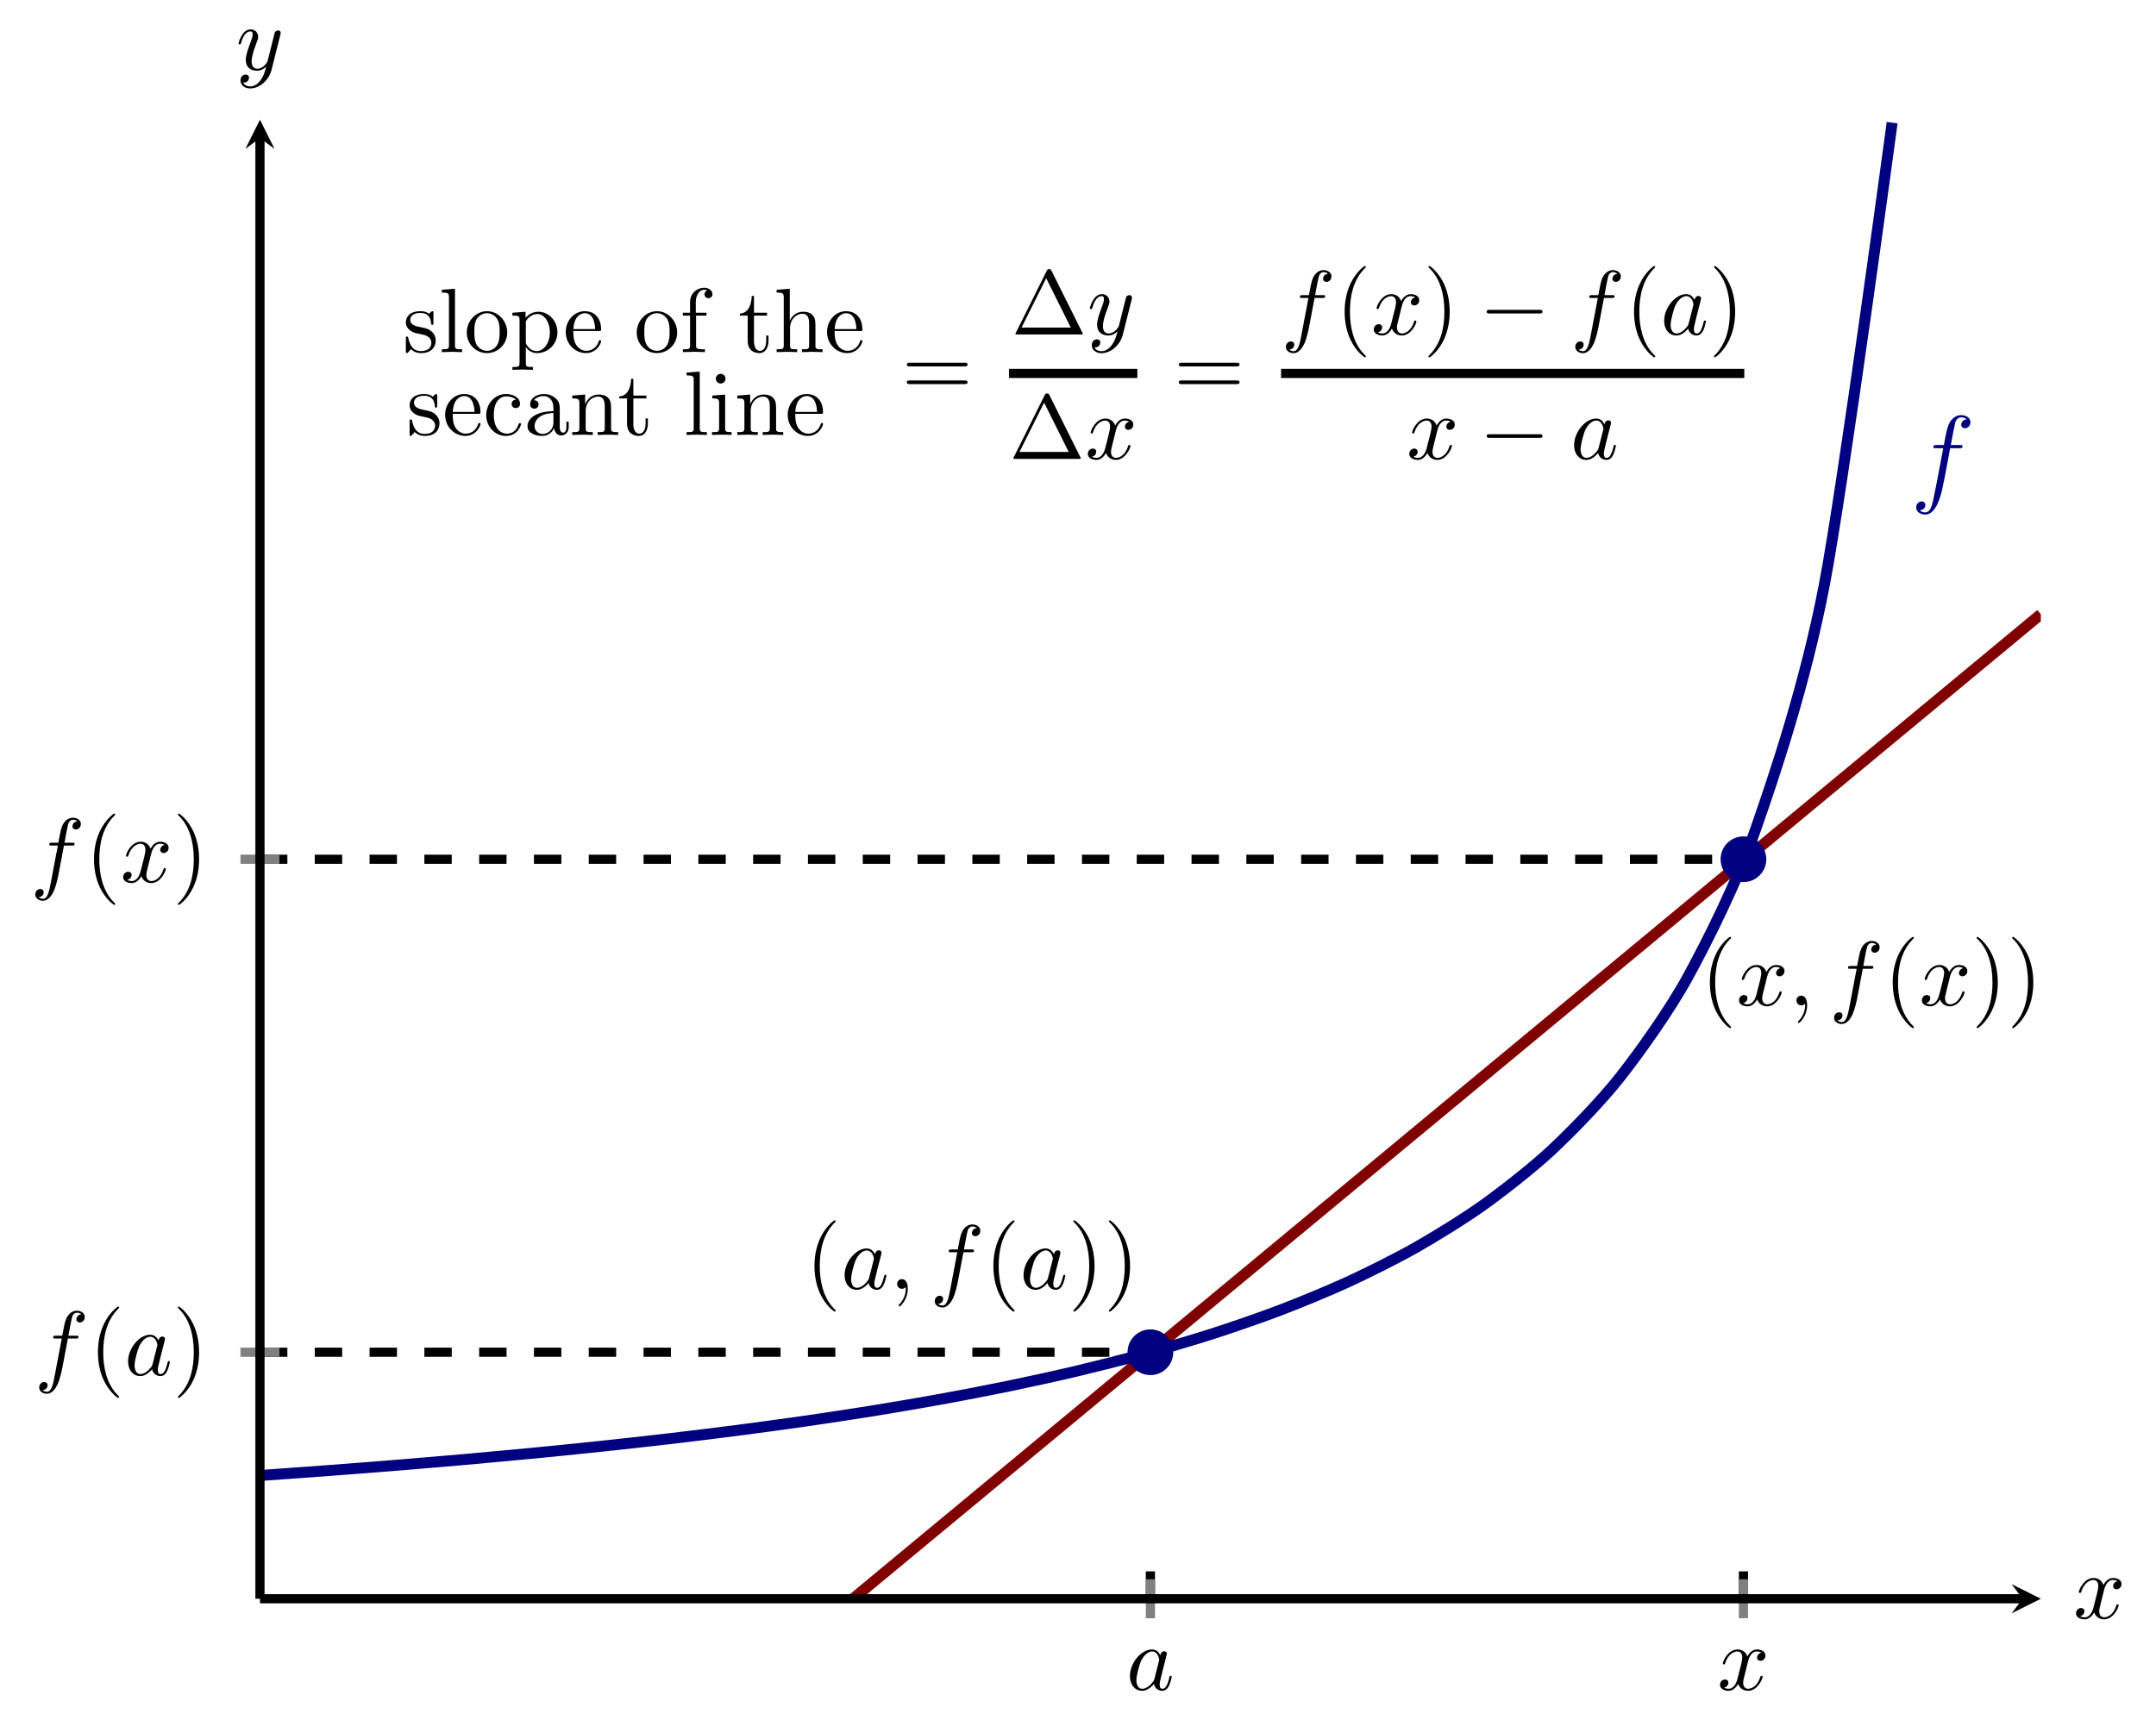 <?xml version="1.0" encoding="UTF-8" standalone="no"?>
<!DOCTYPE svg PUBLIC "-//W3C//DTD SVG 1.1//EN" "http://www.w3.org/Graphics/SVG/1.1/DTD/svg11.dtd">
<svg xmlns="http://www.w3.org/2000/svg" xmlns:xlink="http://www.w3.org/1999/xlink" version="1.1" width="235.196pt" height="187.711pt" viewBox="0 0 235.196 187.711">
<clipPath id="cp0">
<path transform="matrix(1,0,0,-1,28.359,228.09)" d="M 0 53.635 L 194.274 53.635 L 194.274 215.026 L 0 215.026 Z "/>
</clipPath>
<g clip-path="url(#cp0)">
<path transform="matrix(1,0,0,-1,28.359,228.09)" stroke-width="1.196" stroke-linecap="butt" stroke-miterlimit="10" stroke-linejoin="miter" fill="none" stroke="#800000" d="M 0 0 L 8.095 6.711 L 16.19 13.422 L 24.284 20.133 L 32.379 26.844 L 40.474 33.556 L 48.569 40.267 L 56.663 46.978 L 64.758 53.689 L 72.853 60.4 L 80.948 67.111 L 89.042 73.822 L 97.137 80.533 L 105.232 87.244 L 113.327 93.956 L 121.421 100.667 L 129.516 107.378 L 137.611 114.089 L 145.706 120.8 L 153.801 127.511 L 161.895 134.222 L 169.99 140.933 L 178.085 147.645 L 186.18 154.356 L 194.274 161.067 "/>
<path transform="matrix(1,0,0,-1,28.359,228.09)" stroke-width="1" stroke-linecap="butt" stroke-dasharray="2.989,2.989" stroke-miterlimit="10" stroke-linejoin="miter" fill="none" stroke="#000000" d="M 97.138 53.635 L 97.138 59.015 "/>
<path transform="matrix(1,0,0,-1,28.359,228.09)" stroke-width="1" stroke-linecap="butt" stroke-dasharray="2.989,2.989" stroke-miterlimit="10" stroke-linejoin="miter" fill="none" stroke="#000000" d="M 0 80.534 L 97.138 80.534 "/>
<path transform="matrix(1,0,0,-1,28.359,228.09)" stroke-width="1" stroke-linecap="butt" stroke-dasharray="2.989,2.989" stroke-miterlimit="10" stroke-linejoin="miter" fill="none" stroke="#000000" d="M 0 134.33 L 161.831 134.33 "/>
<path transform="matrix(1,0,0,-1,28.359,228.09)" stroke-width="1" stroke-linecap="butt" stroke-dasharray="2.989,2.989" stroke-miterlimit="10" stroke-linejoin="miter" fill="none" stroke="#000000" d="M 161.831 53.635 L 161.831 59.015 "/>
<path transform="matrix(1,0,0,-1,28.359,228.09)" stroke-width="1.196" stroke-linecap="butt" stroke-miterlimit="10" stroke-linejoin="miter" fill="none" stroke="#000080" d="M 0 67.085 C 0 67.085 5.36 67.464 7.419 67.618 C 9.478 67.772 12.779 68.029 14.838 68.197 C 16.896 68.364 20.198 68.642 22.257 68.824 C 24.315 69.006 27.617 69.31 29.676 69.509 C 31.734 69.708 35.036 70.04 37.094 70.259 C 39.153 70.477 42.455 70.841 44.513 71.082 C 46.572 71.322 49.873 71.725 51.932 71.991 C 53.991 72.257 57.292 72.704 59.351 73.001 C 61.41 73.297 64.711 73.795 66.77 74.127 C 68.829 74.459 72.13 75.019 74.189 75.394 C 76.248 75.768 79.549 76.4 81.608 76.826 C 83.666 77.251 86.968 77.973 89.027 78.461 C 91.085 78.949 94.387 79.778 96.445 80.343 C 98.504 80.909 101.806 81.872 103.864 82.535 C 105.923 83.198 109.225 84.332 111.283 85.12 C 113.342 85.907 116.643 87.26 118.702 88.211 C 120.761 89.161 124.062 90.802 126.121 91.974 C 128.18 93.145 131.481 95.176 133.54 96.657 C 135.599 98.137 138.9 100.712 140.959 102.642 C 143.017 104.571 146.319 107.941 148.378 110.563 C 150.436 113.185 153.738 117.764 155.797 121.538 C 157.855 125.311 161.157 131.844 163.215 137.757 C 165.274 143.671 168.576 153.482 170.634 164.158 C 172.693 174.834 178.053 214.703 178.053 214.703 "/>
<symbol id="font_1_f">
<path d="M .175 .205 C .197 .201 .279 .185 .279 .113 C .279 .062 .244 .022 .166 .022 C .082 .022 .046 .079 .027 .164 C .024 .177 .023 .181 .013 .181 C 0 .181 0 .174 0 .156 L 0 .024 C 0 .007 0 0 .011 0 C .016 0 .017 .001 .036 .02 C .038 .022 .038 .024 .056 .043 C .1 .001 .145 0 .166 0 C .281 0 .327 .067 .327 .139 C .327 .192 .297 .222 .285 .234 C .252 .266 .213 .274 .171 .282 C .115 .293 .048 .306 .048 .364 C .048 .399 .074 .44 .16 .44 C .27 .44 .275 .35 .277 .319 C .278 .31 .287 .31 .289 .31 C .302 .31 .302 .315 .302 .334 L .302 .435 C .302 .452 .302 .459 .291 .459 C .286 .459 .284 .459 .271 .447 C .268 .443 .258 .434 .254 .431 C .216 .459 .175 .459 .16 .459 C .038 .459 0 .392 0 .336 C 0 .301 .016 .273 .043 .251 C .075 .225 .103 .219 .175 .205 Z "/>
</symbol>
<symbol id="font_1_7">
<path d="M .084 .263 C .09 .412 .174 .437 .208 .437 C .311 .437 .321 .302 .321 .263 L .084 .263 M .083 .242 L .362 .242 C .384 .242 .387 .242 .387 .263 C .387 .362 .333 .459 .208 .459 C .092 .459 0 .356 0 .231 C 0 .097 .105 0 .22 0 C .342 0 .387 .111 .387 .13 C .387 .14 .379 .142 .374 .142 C .365 .142 .363 .136 .361 .128 C .326 .025 .236 .025 .226 .025 C .176 .025 .136 .055 .113 .092 C .083 .14 .083 .206 .083 .242 Z "/>
</symbol>
<symbol id="font_1_6">
<path d="M .083 .229 C .083 .392 .165 .434 .218 .434 C .227 .434 .29 .433 .325 .397 C .284 .394 .278 .364 .278 .351 C .278 .325 .296 .305 .324 .305 C .35 .305 .37 .322 .37 .352 C .37 .42 .294 .459 .217 .459 C .092 .459 0 .351 0 .227 C 0 .099 .099 0 .215 0 C .349 0 .381 .12 .381 .13 C .381 .14 .371 .14 .368 .14 C .359 .14 .357 .136 .355 .13 C .326 .037 .261 .025 .224 .025 C .171 .025 .083 .068 .083 .229 Z "/>
</symbol>
<symbol id="font_1_5">
<path d="M .291 .087 C .295 .047 .322 .005 .369 .005 C .39 .005 .451 .019 .451 .1 L .451 .156 L .426 .156 L .426 .1 C .426 .042 .401 .036 .39 .036 C .357 .036 .353 .081 .353 .086 L .353 .286 C .353 .328 .353 .367 .317 .404 C .278 .443 .228 .459 .18 .459 C .098 .459 .029 .412 .029 .346 C .029 .316 .049 .299 .075 .299 C .103 .299 .121 .319 .121 .345 C .121 .357 .116 .39 .07 .391 C .097 .426 .146 .437 .178 .437 C .227 .437 .284 .398 .284 .309 L .284 .272 C .233 .269 .163 .266 .1 .236 C .025 .202 0 .15 0 .106 C 0 .025 .097 0 .16 0 C .226 0 .272 .04 .291 .087 M .284 .251 L .284 .151 C .284 .056 .212 .022 .167 .022 C .118 .022 .077 .057 .077 .107 C .077 .162 .119 .245 .284 .251 Z "/>
</symbol>
<symbol id="font_1_c">
<path d="M .078 .344 L .078 .076 C .078 .031 .067 .031 0 .031 L 0 0 C .035 .001 .086 .003 .113 .003 C .139 .003 .191 .001 .225 0 L .225 .031 C .158 .031 .147 .031 .147 .076 L .147 .26 C .147 .364 .218 .42 .282 .42 C .345 .42 .356 .366 .356 .309 L .356 .076 C .356 .031 .345 .031 .278 .031 L .278 0 C .313 .001 .364 .003 .391 .003 C .417 .003 .469 .001 .503 0 L .503 .031 C .451 .031 .426 .031 .425 .061 L .425 .252 C .425 .338 .425 .369 .394 .405 C .38 .422 .347 .442 .289 .442 C .216 .442 .169 .399 .141 .337 L .141 .442 L 0 .431 L 0 .4 C .07 .4 .078 .393 .078 .344 Z "/>
</symbol>
<symbol id="font_1_10">
<path d="M .154 .411 L .297 .411 L .297 .442 L .154 .442 L .154 .626 L .129 .626 C .128 .544 .098 .437 0 .433 L 0 .411 L .085 .411 L .085 .135 C .085 .012 .178 0 .214 0 C .285 0 .313 .071 .313 .135 L .313 .192 L .288 .192 L .288 .137 C .288 .063 .258 .025 .221 .025 C .154 .025 .154 .116 .154 .133 L .154 .411 Z "/>
</symbol>
<symbol id="font_1_b">
<path d="M .144 .694 L 0 .683 L 0 .652 C .07 .652 .078 .645 .078 .596 L .078 .076 C .078 .031 .067 .031 0 .031 L 0 0 C .033 .001 .086 .003 .111 .003 C .136 .003 .185 .001 .222 0 L .222 .031 C .155 .031 .144 .031 .144 .076 L .144 .694 Z "/>
</symbol>
<symbol id="font_1_a">
<path d="M .144 .442 L .004 .431 L .004 .4 C .069 .4 .078 .394 .078 .345 L .078 .076 C .078 .031 .067 .031 0 .031 L 0 0 C .032 .001 .086 .003 .11 .003 C .145 .003 .18 .001 .214 0 L .214 .031 C .148 .031 .144 .036 .144 .075 L .144 .442 M .148 .616 C .148 .648 .123 .669 .095 .669 C .064 .669 .042 .642 .042 .616 C .042 .589 .064 .563 .095 .563 C .123 .563 .148 .584 .148 .616 Z "/>
</symbol>
<use xlink:href="#font_1_f" transform="matrix(9.963,0,0,-9.963,44.684,47.569)"/>
<use xlink:href="#font_1_7" transform="matrix(9.963,0,0,-9.963,48.559,47.569)"/>
<use xlink:href="#font_1_6" transform="matrix(9.963,0,0,-9.963,53.042,47.569)"/>
<use xlink:href="#font_1_5" transform="matrix(9.963,0,0,-9.963,57.545,47.569)"/>
<use xlink:href="#font_1_c" transform="matrix(9.963,0,0,-9.963,62.427,47.459)"/>
<use xlink:href="#font_1_10" transform="matrix(9.963,0,0,-9.963,67.558,47.569)"/>
<use xlink:href="#font_1_b" transform="matrix(9.963,0,0,-9.963,74.9,47.459)"/>
<use xlink:href="#font_1_a" transform="matrix(9.963,0,0,-9.963,77.67,47.459)"/>
<use xlink:href="#font_1_c" transform="matrix(9.963,0,0,-9.963,80.43,47.459)"/>
<use xlink:href="#font_1_7" transform="matrix(9.963,0,0,-9.963,85.929,47.569)"/>
<symbol id="font_1_d">
<path d="M .443 .225 C .443 .353 .343 .459 .222 .459 C .097 .459 0 .35 0 .225 C 0 .096 .104 0 .221 0 C .342 0 .443 .098 .443 .225 M .222 .025 C .179 .025 .135 .046 .108 .092 C .083 .136 .083 .197 .083 .233 C .083 .272 .083 .326 .107 .37 C .134 .416 .181 .437 .221 .437 C .265 .437 .308 .415 .334 .372 C .36 .329 .36 .271 .36 .233 C .36 .197 .36 .143 .338 .099 C .316 .054 .272 .025 .222 .025 Z "/>
</symbol>
<symbol id="font_1_e">
<path d="M .144 .57 L .144 .636 L 0 .625 L 0 .594 C .071 .594 .078 .588 .078 .544 L .078 .076 C .078 .031 .067 .031 0 .031 L 0 0 C .034 .001 .086 .003 .112 .003 C .139 .003 .19 .001 .225 0 L .225 .031 C .158 .031 .147 .031 .147 .076 L .147 .244 L .147 .253 C .152 .237 .194 .183 .27 .183 C .389 .183 .493 .281 .493 .41 C .493 .537 .396 .636 .284 .636 C .206 .636 .164 .592 .144 .57 M .147 .308 L .147 .531 C .176 .582 .225 .611 .276 .611 C .349 .611 .41 .523 .41 .41 C .41 .289 .34 .205 .266 .205 C .226 .205 .188 .225 .161 .266 C .147 .287 .147 .288 .147 .308 Z "/>
</symbol>
<symbol id="font_1_8">
<path d="M .142 .431 L .142 .547 C .142 .635 .19 .683 .234 .683 C .237 .683 .252 .683 .267 .676 C .255 .672 .237 .659 .237 .634 C .237 .611 .253 .591 .28 .591 C .309 .591 .324 .611 .324 .635 C .324 .672 .287 .705 .234 .705 C .164 .705 .079 .652 .079 .546 L .079 .431 L 0 .431 L 0 .4 L .079 .4 L .079 .076 C .079 .031 .068 .031 .001 .031 L .001 0 C .04 .001 .087 .003 .115 .003 C .155 .003 .202 .003 .242 0 L .242 .031 L .221 .031 C .147 .031 .145 .042 .145 .078 L .145 .4 L .259 .4 L .259 .431 L .142 .431 Z "/>
</symbol>
<symbol id="font_1_9">
<path d="M .078 .076 C .078 .031 .067 .031 0 .031 L 0 0 C .035 .001 .086 .003 .113 .003 C .139 .003 .191 .001 .225 0 L .225 .031 C .158 .031 .147 .031 .147 .076 L .147 .26 C .147 .364 .218 .42 .282 .42 C .345 .42 .356 .366 .356 .309 L .356 .076 C .356 .031 .345 .031 .278 .031 L .278 0 C .313 .001 .364 .003 .391 .003 C .417 .003 .469 .001 .503 0 L .503 .031 C .451 .031 .426 .031 .425 .061 L .425 .252 C .425 .338 .425 .369 .394 .405 C .38 .422 .347 .442 .289 .442 C .205 .442 .161 .382 .144 .344 L .144 .694 L 0 .683 L 0 .652 C .07 .652 .078 .645 .078 .596 L .078 .076 Z "/>
</symbol>
<use xlink:href="#font_1_f" transform="matrix(9.963,0,0,-9.963,44.274,38.531)"/>
<use xlink:href="#font_1_b" transform="matrix(9.963,0,0,-9.963,48.199,38.421)"/>
<use xlink:href="#font_1_d" transform="matrix(9.963,0,0,-9.963,50.919,38.531)"/>
<use xlink:href="#font_1_e" transform="matrix(9.963,0,0,-9.963,55.9,40.354)"/>
<use xlink:href="#font_1_7" transform="matrix(9.963,0,0,-9.963,61.718,38.531)"/>
<use xlink:href="#font_1_d" transform="matrix(9.963,0,0,-9.963,69.459,38.531)"/>
<use xlink:href="#font_1_8" transform="matrix(9.963,0,0,-9.963,74.49,38.421)"/>
<use xlink:href="#font_1_10" transform="matrix(9.963,0,0,-9.963,80.717,38.531)"/>
<use xlink:href="#font_1_9" transform="matrix(9.963,0,0,-9.963,84.722,38.421)"/>
<use xlink:href="#font_1_7" transform="matrix(9.963,0,0,-9.963,90.221,38.531)"/>
<symbol id="font_1_4">
<path d="M .631 .194 C .646 .194 .665 .194 .665 .214 C .665 .234 .646 .234 .632 .234 L .033 .234 C .019 .234 0 .234 0 .214 C 0 .194 .019 .194 .034 .194 L .631 .194 M .632 0 C .646 0 .665 0 .665 .02 C .665 .04 .646 .04 .631 .04 L .034 .04 C .019 .04 0 .04 0 .02 C 0 0 .019 0 .033 0 L .632 0 Z "/>
</symbol>
<symbol id="font_1_1">
<path d="M .395 .698 C .388 .711 .386 .716 .369 .716 C .352 .716 .35 .711 .343 .698 L .005 .02 C 0 .011 0 .009 0 .008 C 0 0 .006 0 .022 0 L .716 0 C .732 0 .738 0 .738 .008 C .738 .009 .738 .011 .733 .02 L .395 .698 M .337 .616 L .606 .076 L .067 .076 L .337 .616 Z "/>
</symbol>
<use xlink:href="#font_1_4" transform="matrix(9.963,0,0,-9.963,98.925,41.914)"/>
<use xlink:href="#font_1_1" transform="matrix(9.963,0,0,-9.963,110.772,36.499)"/>
<symbol id="font_2_5">
<path d="M .457 .586 C .461 .6 .461 .602 .461 .609 C .461 .627 .447 .636 .432 .636 C .422 .636 .406 .63 .397 .615 C .395 .61 .387 .579 .383 .561 C .376 .535 .369 .508 .363 .481 L .318 .301 C .314 .286 .271 .216 .205 .216 C .154 .216 .143 .26 .143 .297 C .143 .343 .16 .405 .194 .493 C .21 .534 .214 .545 .214 .565 C .214 .61 .182 .647 .132 .647 C .037 .647 0 .502 0 .493 C 0 .483 .01 .483 .012 .483 C .022 .483 .023 .485 .028 .501 C .055 .595 .095 .625 .129 .625 C .137 .625 .154 .625 .154 .593 C .154 .568 .144 .542 .137 .523 C .097 .417 .079 .36 .079 .313 C .079 .224 .142 .194 .201 .194 C .24 .194 .274 .211 .302 .239 C .289 .187 .277 .138 .237 .085 C .211 .051 .173 .022 .127 .022 C .113 .022 .068 .025 .051 .064 C .067 .064 .08 .064 .094 .076 C .104 .085 .114 .098 .114 .117 C .114 .148 .087 .152 .077 .152 C .054 .152 .021 .136 .021 .087 C .021 .037 .065 0 .127 0 C .23 0 .333 .091 .361 .204 L .457 .586 Z "/>
</symbol>
<use xlink:href="#font_2_5" transform="matrix(9.963,0,0,-9.963,118.895,38.541)"/>
<path transform="matrix(1,0,0,-1,110.078,40.748)" stroke-width="1" stroke-linecap="butt" stroke-miterlimit="10" stroke-linejoin="miter" fill="none" stroke="#000000" d="M 0 0 L 13.996 0 "/>
<use xlink:href="#font_1_1" transform="matrix(9.963,0,0,-9.963,110.546,50.073)"/>
<symbol id="font_2_4">
<path d="M .305 .313 C .311 .339 .334 .431 .404 .431 C .409 .431 .433 .431 .454 .418 C .426 .413 .406 .388 .406 .364 C .406 .348 .417 .329 .444 .329 C .466 .329 .498 .347 .498 .387 C .498 .439 .439 .453 .405 .453 C .347 .453 .312 .4 .3 .377 C .275 .443 .221 .453 .192 .453 C .088 .453 .031 .324 .031 .299 C .031 .289 .041 .289 .043 .289 C .051 .289 .054 .291 .056 .3 C .09 .406 .156 .431 .19 .431 C .209 .431 .244 .422 .244 .364 C .244 .333 .227 .266 .19 .126 C .174 .064 .139 .022 .095 .022 C .089 .022 .066 .022 .045 .035 C .07 .04 .092 .061 .092 .089 C .092 .116 .07 .124 .055 .124 C .025 .124 0 .098 0 .066 C 0 .02 .05 0 .094 0 C .16 0 .196 .07 .199 .076 C .211 .039 .247 0 .307 0 C .41 0 .467 .129 .467 .154 C .467 .164 .458 .164 .455 .164 C .446 .164 .444 .16 .442 .153 C .409 .046 .341 .022 .309 .022 C .27 .022 .254 .054 .254 .088 C .254 .11 .26 .132 .271 .176 L .305 .313 Z "/>
</symbol>
<use xlink:href="#font_2_4" transform="matrix(9.963,0,0,-9.963,118.669,50.183)"/>
<use xlink:href="#font_1_4" transform="matrix(9.963,0,0,-9.963,128.595,41.914)"/>
<symbol id="font_2_3">
<path d="M .314 .605 L .4 .605 C .42 .605 .43 .605 .43 .625 C .43 .636 .42 .636 .403 .636 L .32 .636 L .341 .75 C .345 .771 .359 .842 .365 .854 C .374 .873 .391 .888 .412 .888 C .416 .888 .442 .888 .461 .87 C .417 .866 .407 .831 .407 .816 C .407 .793 .425 .781 .444 .781 C .47 .781 .499 .803 .499 .841 C .499 .887 .453 .91 .412 .91 C .378 .91 .315 .892 .285 .793 C .279 .772 .276 .762 .252 .636 L .183 .636 C .164 .636 .153 .636 .153 .617 C .153 .605 .162 .605 .181 .605 L .247 .605 L .172 .21 C .154 .113 .137 .022 .085 .022 C .081 .022 .056 .022 .037 .04 C .083 .043 .092 .079 .092 .094 C .092 .117 .074 .129 .055 .129 C .029 .129 0 .107 0 .069 C 0 .024 .044 0 .085 0 C .14 0 .18 .059 .198 .097 C .23 .16 .253 .281 .254 .288 L .314 .605 Z "/>
</symbol>
<use xlink:href="#font_2_3" transform="matrix(9.963,0,0,-9.963,140.277,38.541)"/>
<symbol id="font_1_2">
<path d="M .232 .01 C .232 .013 .232 .015 .215 .032 C .09 .158 .058 .347 .058 .5 C .058 .674 .096 .848 .219 .973 C .232 .985 .232 .987 .232 .99 C .232 .997 .228 1 .222 1 C .212 1 .122 .932 .063 .805 C .012 .695 0 .584 0 .5 C 0 .422 .011 .301 .066 .188 C .126 .065 .212 0 .222 0 C .228 0 .232 .003 .232 .01 Z "/>
</symbol>
<use xlink:href="#font_1_2" transform="matrix(9.963,0,0,-9.963,146.685,38.99)"/>
<use xlink:href="#font_2_4" transform="matrix(9.963,0,0,-9.963,149.862,36.609)"/>
<symbol id="font_1_3">
<path d="M .232 .5 C .232 .578 .221 .699 .166 .812 C .106 .935 .02 1 .01 1 C .004 1 0 .996 0 .99 C 0 .987 0 .985 .019 .967 C .117 .868 .174 .709 .174 .5 C .174 .329 .137 .153 .013 .027 C 0 .015 0 .013 0 .01 C 0 .004 .004 0 .01 0 C .02 0 .11 .068 .169 .195 C .22 .305 .232 .416 .232 .5 Z "/>
</symbol>
<use xlink:href="#font_1_3" transform="matrix(9.963,0,0,-9.963,155.835,38.99)"/>
<symbol id="font_3_1">
<path d="M .576 0 C .593 0 .611 0 .611 .02 C .611 .04 .593 .04 .576 .04 L .035 .04 C .018 .04 0 .04 0 .02 C 0 0 .018 0 .035 0 L .576 0 Z "/>
</symbol>
<use xlink:href="#font_3_1" transform="matrix(9.963,0,0,-9.963,162.182,34.208)"/>
<use xlink:href="#font_2_3" transform="matrix(9.963,0,0,-9.963,171.846,38.541)"/>
<use xlink:href="#font_1_2" transform="matrix(9.963,0,0,-9.963,178.254,38.99)"/>
<symbol id="font_2_2">
<path d="M .333 .389 C .315 .426 .286 .453 .241 .453 C .124 .453 0 .306 0 .16 C 0 .066 .055 0 .133 0 C .153 0 .203 .004 .263 .075 C .271 .033 .306 0 .354 0 C .389 0 .412 .023 .428 .055 C .445 .091 .458 .152 .458 .154 C .458 .164 .449 .164 .446 .164 C .436 .164 .435 .16 .432 .146 C .415 .081 .397 .022 .356 .022 C .329 .022 .326 .048 .326 .068 C .326 .09 .328 .098 .339 .142 C .35 .184 .352 .194 .361 .232 L .397 .372 C .404 .4 .404 .402 .404 .406 C .404 .423 .392 .433 .375 .433 C .351 .433 .336 .411 .333 .389 M .268 .13 C .263 .112 .263 .11 .248 .093 C .204 .038 .163 .022 .135 .022 C .085 .022 .071 .077 .071 .116 C .071 .166 .103 .289 .126 .335 C .157 .394 .202 .431 .242 .431 C .307 .431 .321 .349 .321 .343 C .321 .337 .319 .331 .318 .326 L .268 .13 Z "/>
</symbol>
<use xlink:href="#font_2_2" transform="matrix(9.963,0,0,-9.963,181.541,36.609)"/>
<use xlink:href="#font_1_3" transform="matrix(9.963,0,0,-9.963,186.976,38.99)"/>
<path transform="matrix(1,0,0,-1,139.749,40.748)" stroke-width="1" stroke-linecap="butt" stroke-miterlimit="10" stroke-linejoin="miter" fill="none" stroke="#000000" d="M 0 0 L 50.534 0 "/>
<use xlink:href="#font_2_4" transform="matrix(9.963,0,0,-9.963,153.736,50.183)"/>
<use xlink:href="#font_3_1" transform="matrix(9.963,0,0,-9.963,162.182,47.782)"/>
<use xlink:href="#font_2_2" transform="matrix(9.963,0,0,-9.963,171.717,50.183)"/>
<use xlink:href="#font_1_2" transform="matrix(9.963,0,0,-9.963,88.85,143.125)"/>
<symbol id="font_2_1">
<path d="M .117 .194 C .117 .26 .092 .299 .053 .299 C .02 .299 0 .274 0 .246 C 0 .219 .02 .193 .053 .193 C .065 .193 .078 .197 .088 .206 C .091 .208 .092 .209 .093 .209 C .094 .209 .095 .208 .095 .194 C .095 .12 .06 .06 .027 .027 C .016 .016 .016 .014 .016 .011 C .016 .004 .021 0 .026 0 C .037 0 .117 .077 .117 .194 Z "/>
</symbol>
<use xlink:href="#font_2_2" transform="matrix(9.963,0,0,-9.963,92.137,140.744)"/>
<use xlink:href="#font_2_1" transform="matrix(9.963,0,0,-9.963,97.865,142.557)"/>
<use xlink:href="#font_2_3" transform="matrix(9.963,0,0,-9.963,101.97,142.676)"/>
<use xlink:href="#font_1_2" transform="matrix(9.963,0,0,-9.963,108.368,143.125)"/>
<use xlink:href="#font_2_2" transform="matrix(9.963,0,0,-9.963,111.656,140.744)"/>
<use xlink:href="#font_1_3" transform="matrix(9.963,0,0,-9.963,117.091,143.125)"/>
<use xlink:href="#font_1_3" transform="matrix(9.963,0,0,-9.963,120.966,143.125)"/>
<use xlink:href="#font_1_2" transform="matrix(9.963,0,0,-9.963,186.53,112.192)"/>
<use xlink:href="#font_2_4" transform="matrix(9.963,0,0,-9.963,189.707,109.811)"/>
<use xlink:href="#font_2_1" transform="matrix(9.963,0,0,-9.963,195.973,111.624)"/>
<use xlink:href="#font_2_3" transform="matrix(9.963,0,0,-9.963,200.078,111.743)"/>
<use xlink:href="#font_1_2" transform="matrix(9.963,0,0,-9.963,206.476,112.192)"/>
<use xlink:href="#font_2_4" transform="matrix(9.963,0,0,-9.963,209.653,109.811)"/>
<use xlink:href="#font_1_3" transform="matrix(9.963,0,0,-9.963,215.626,112.192)"/>
<use xlink:href="#font_1_3" transform="matrix(9.963,0,0,-9.963,219.501,112.192)"/>
<symbol id="font_4_1">
<path d="M .395 .606 C .415 .606 .423 .606 .423 .625 C .423 .635 .415 .635 .397 .635 L .316 .635 C .335 .738 .349 .809 .357 .841 C .363 .865 .384 .888 .41 .888 C .431 .888 .452 .879 .462 .87 C .423 .866 .411 .837 .411 .82 C .411 .8 .426 .788 .445 .788 C .465 .788 .495 .805 .495 .843 C .495 .885 .453 .908 .409 .908 C .366 .908 .324 .876 .304 .837 C .286 .802 .276 .766 .253 .635 L .186 .635 C .167 .635 .157 .635 .157 .617 C .157 .606 .163 .606 .183 .606 L .247 .606 C .229 .513 .188 .287 .165 .18 C .148 .093 .133 .02 .083 .02 C .08 .02 .051 .02 .033 .039 C .084 .043 .084 .087 .084 .088 C .084 .108 .069 .12 .05 .12 C .03 .12 0 .103 0 .065 C 0 .022 .044 0 .083 0 C .185 0 .227 .183 .238 .233 C .256 .31 .305 .576 .31 .606 L .395 .606 Z "/>
</symbol>
<use xlink:href="#font_4_1" transform="matrix(11.955,0,0,-11.955,209.033,56.152)" fill="#000080"/>
</g>
<path transform="matrix(1,0,0,-1,28.359,228.09)" stroke-width="1" stroke-linecap="butt" stroke-miterlimit="10" stroke-linejoin="miter" fill="none" stroke="#808080" d="M 97.138 51.509 L 97.138 55.761 M 161.831 51.509 L 161.831 55.761 "/>
<path transform="matrix(1,0,0,-1,28.359,228.09)" stroke-width="1" stroke-linecap="butt" stroke-miterlimit="10" stroke-linejoin="miter" fill="none" stroke="#808080" d="M -2.126 80.534 L 2.126 80.534 M -2.126 134.33 L 2.126 134.33 "/>
<path transform="matrix(1,0,0,-1,28.359,228.09)" stroke-width="1" stroke-linecap="butt" stroke-miterlimit="10" stroke-linejoin="miter" fill="none" stroke="#000000" d="M 0 53.635 L 192.282 53.635 "/>
<path transform="matrix(1,0,0,-1,220.641,174.455)" d="M 1.993 0 L -1.196 1.594 L 0 0 L -1.196 -1.594 "/>
<path transform="matrix(1,0,0,-1,28.359,228.09)" stroke-width="1" stroke-linecap="butt" stroke-miterlimit="10" stroke-linejoin="miter" fill="none" stroke="#000000" d="M 0 53.635 L 0 213.033 "/>
<path transform="matrix(0,-1,-1,-0,28.359,15.057)" d="M 1.993 0 L -1.196 1.594 L 0 0 L -1.196 -1.594 "/>
<use xlink:href="#font_2_2" transform="matrix(9.963,0,0,-9.963,123.261,184.501)"/>
<use xlink:href="#font_2_4" transform="matrix(9.963,0,0,-9.963,187.63,184.501)"/>
<use xlink:href="#font_2_3" transform="matrix(9.963,0,0,-9.963,4.276,152.09)"/>
<use xlink:href="#font_1_2" transform="matrix(9.963,0,0,-9.963,10.684,152.539)"/>
<use xlink:href="#font_2_2" transform="matrix(9.963,0,0,-9.963,13.972,150.158)"/>
<use xlink:href="#font_1_3" transform="matrix(9.963,0,0,-9.963,19.407,152.539)"/>
<use xlink:href="#font_2_3" transform="matrix(9.963,0,0,-9.963,3.849,98.294)"/>
<use xlink:href="#font_1_2" transform="matrix(9.963,0,0,-9.963,10.256,98.743)"/>
<use xlink:href="#font_2_4" transform="matrix(9.963,0,0,-9.963,13.434,96.362)"/>
<use xlink:href="#font_1_3" transform="matrix(9.963,0,0,-9.963,19.407,98.743)"/>
<path transform="matrix(1,0,0,-1,28.359,228.09)" d="M 163.824 134.33 C 163.824 135.431 162.932 136.323 161.831 136.323 C 160.731 136.323 159.839 135.431 159.839 134.33 C 159.839 133.23 160.731 132.338 161.831 132.338 C 162.932 132.338 163.824 133.23 163.824 134.33 Z M 161.831 134.33 " fill="#000080"/>
<path transform="matrix(1,0,0,-1,28.359,228.09)" stroke-width="1" stroke-linecap="butt" stroke-miterlimit="10" stroke-linejoin="miter" fill="none" stroke="#000080" d="M 163.824 134.33 C 163.824 135.431 162.932 136.323 161.831 136.323 C 160.731 136.323 159.839 135.431 159.839 134.33 C 159.839 133.23 160.731 132.338 161.831 132.338 C 162.932 132.338 163.824 133.23 163.824 134.33 Z M 161.831 134.33 "/>
<path transform="matrix(1,0,0,-1,28.359,228.09)" d="M 99.13 80.534 C 99.13 81.634 98.238 82.526 97.138 82.526 C 96.037 82.526 95.145 81.634 95.145 80.534 C 95.145 79.433 96.037 78.541 97.138 78.541 C 98.238 78.541 99.13 79.433 99.13 80.534 Z M 97.138 80.534 " fill="#000080"/>
<path transform="matrix(1,0,0,-1,28.359,228.09)" stroke-width="1" stroke-linecap="butt" stroke-miterlimit="10" stroke-linejoin="miter" fill="none" stroke="#000080" d="M 99.13 80.534 C 99.13 81.634 98.238 82.526 97.138 82.526 C 96.037 82.526 95.145 81.634 95.145 80.534 C 95.145 79.433 96.037 78.541 97.138 78.541 C 98.238 78.541 99.13 79.433 99.13 80.534 Z M 97.138 80.534 "/>
<use xlink:href="#font_2_4" transform="matrix(9.963,0,0,-9.963,226.471,176.702)"/>
<use xlink:href="#font_2_5" transform="matrix(9.963,0,0,-9.963,26.027,9.652)"/>
</svg>
